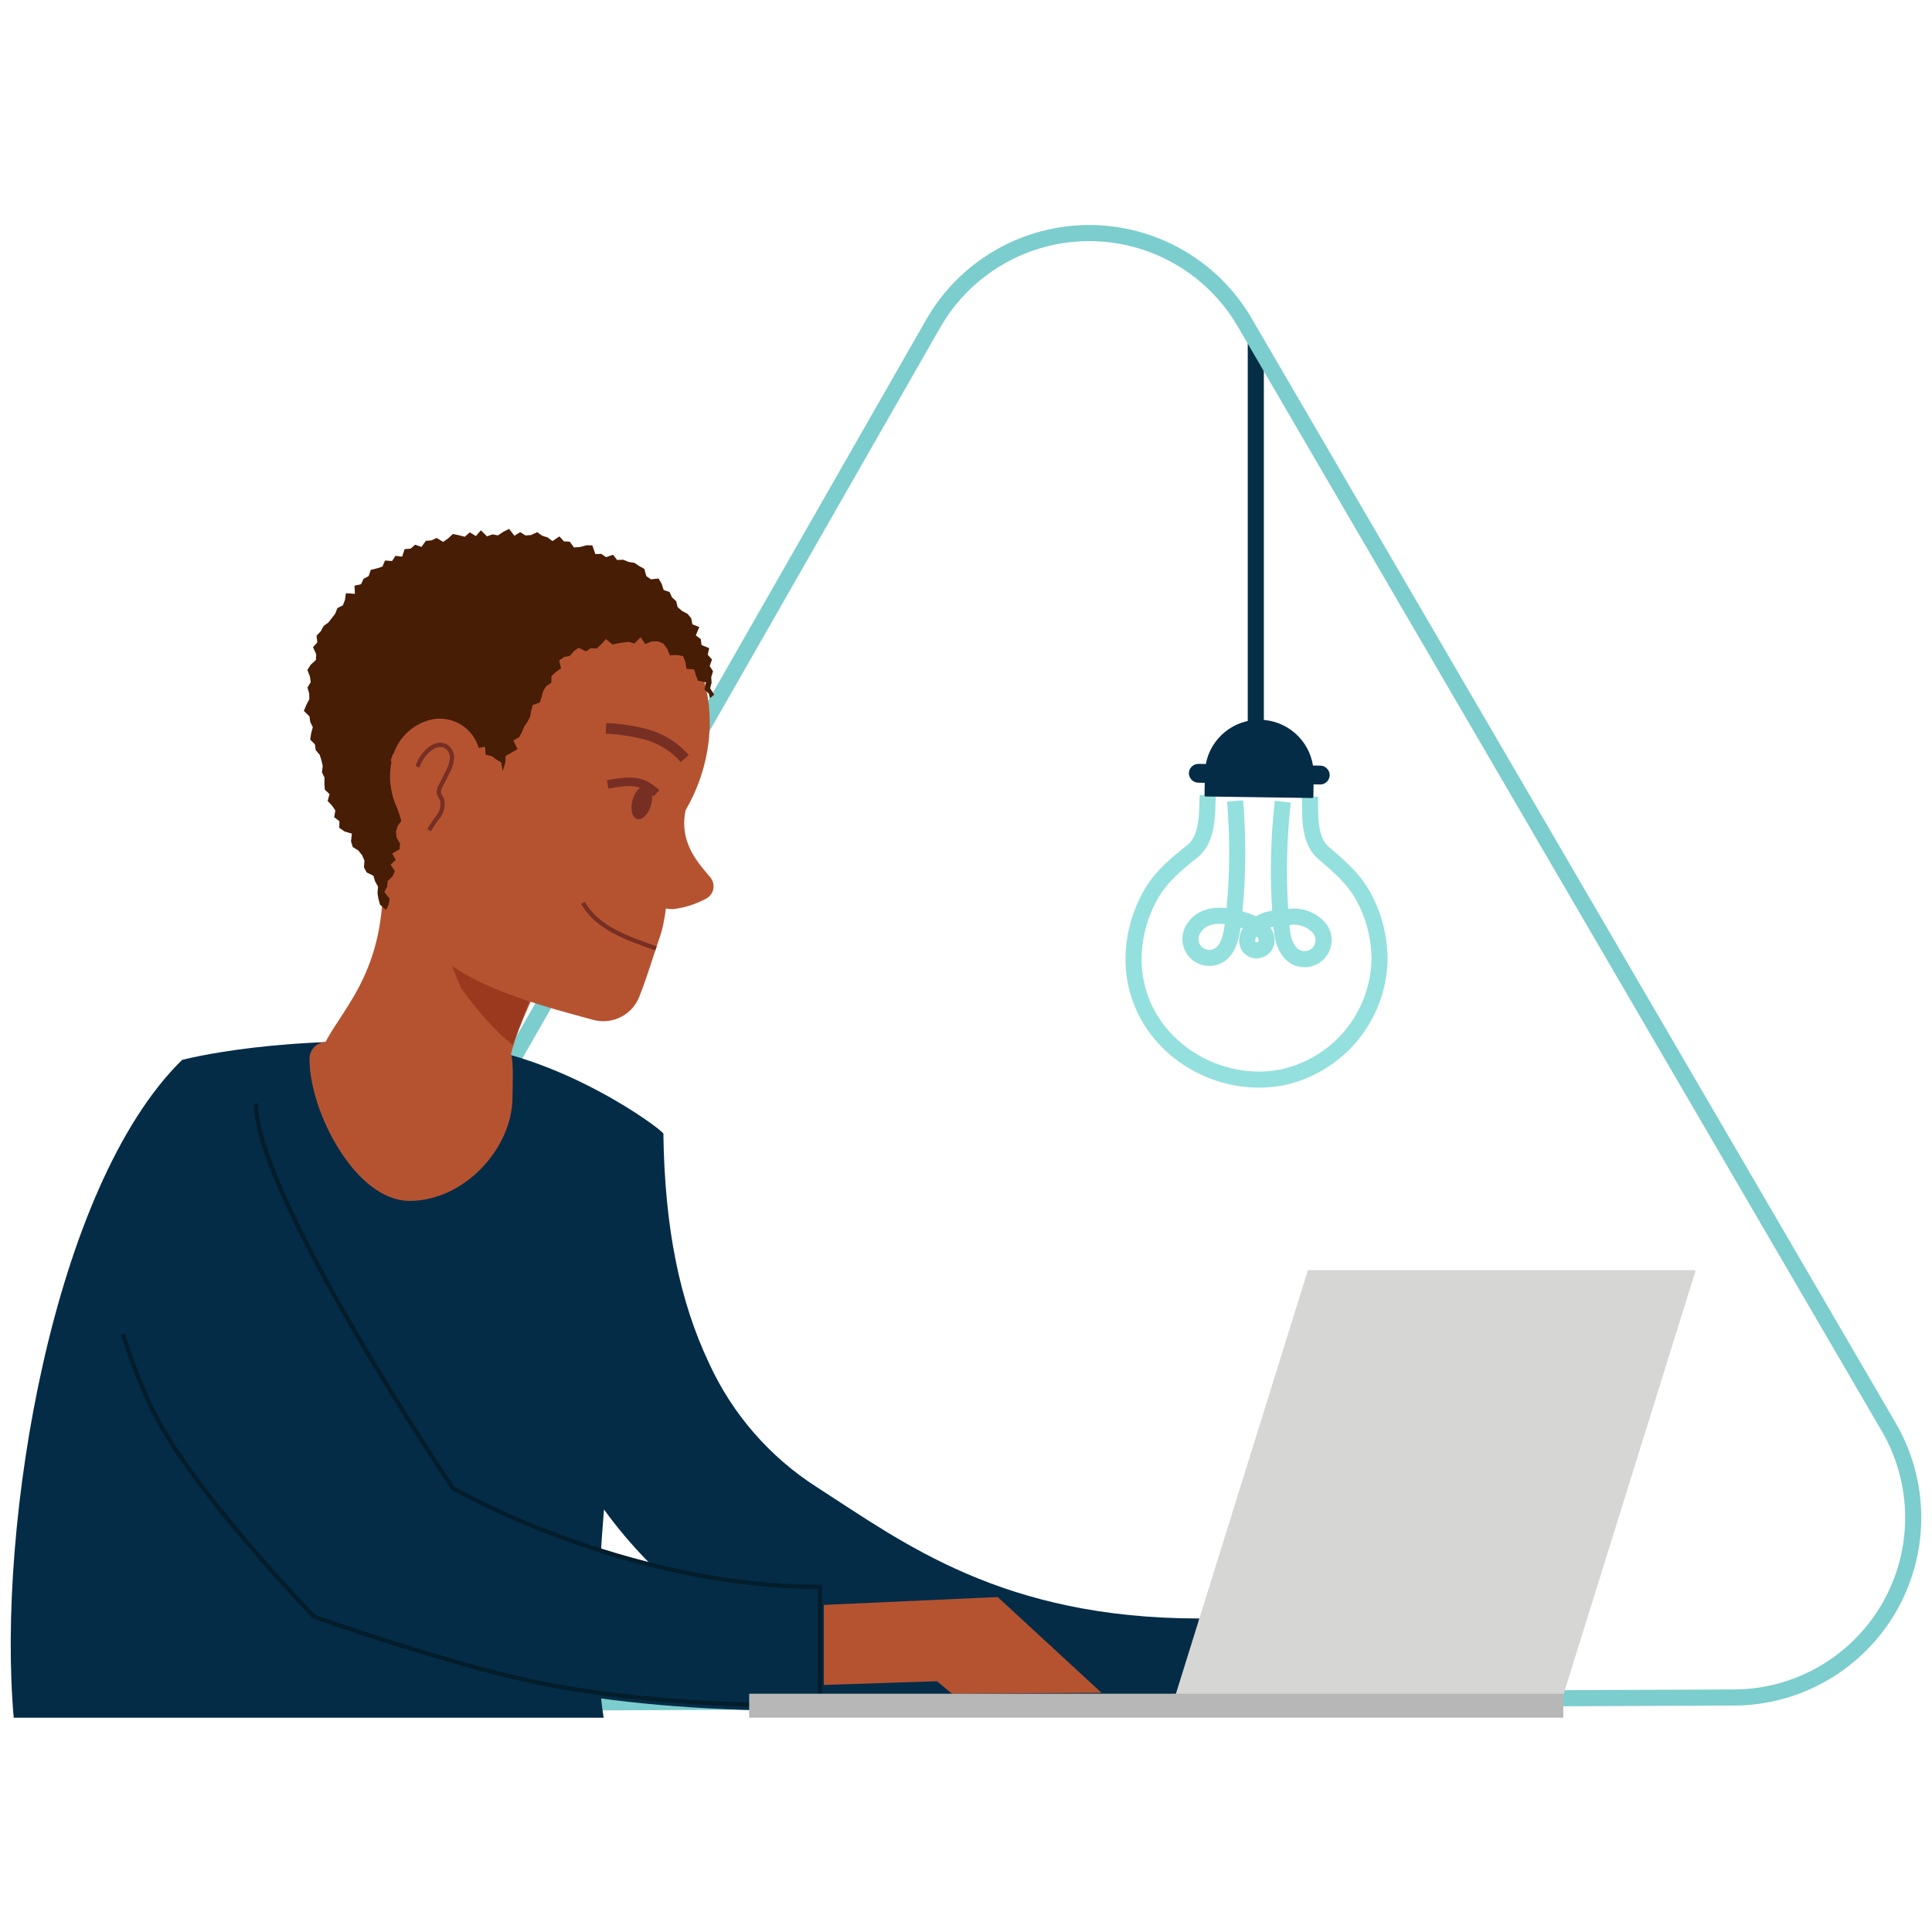 <svg width="180" height="180" viewBox="0 0 180 180" fill="none" xmlns="http://www.w3.org/2000/svg">
<rect width="180" height="180" fill="white"/>
<mask id="mask0_7_19784" style="mask-type:alpha" maskUnits="userSpaceOnUse" x="0" y="0" width="180" height="180">
<rect width="180" height="180" fill="#C4C4C4"/>
</mask>
<g mask="url(#mask0_7_19784)">
<path d="M117 68V32" stroke="#032E46" stroke-width="1.5" stroke-miterlimit="10"/>
<path d="M175.969 132.955C175.974 132.964 175.979 132.973 175.984 132.981C177.456 135.516 178.237 138.393 178.25 141.325C178.262 144.266 177.5 147.159 176.04 149.713C174.58 152.266 172.474 154.391 169.933 155.872C167.392 157.354 164.505 158.141 161.564 158.153L42.427 158.659L42.423 158.659C38.821 158.692 35.306 157.555 32.406 155.418C30.568 154.052 29.028 152.325 27.88 150.344L27.876 150.338C26.378 147.804 25.582 144.917 25.57 141.973C25.557 139.029 26.329 136.135 27.805 133.589L27.807 133.585L86.938 30.156C88.397 27.602 90.504 25.478 93.045 23.996C95.586 22.515 98.473 21.728 101.414 21.716C104.356 21.703 107.249 22.465 109.803 23.925C112.356 25.385 114.481 27.491 115.962 30.033L175.969 132.955Z" stroke="#7CCDCD" stroke-width="1.5"/>
<path d="M110.888 157.8C100.987 157.8 85.31 160.193 78.324 158.917C69.634 157.331 73.758 155.353 67.79 151.515C60.962 147.139 55.525 140.905 52.118 133.545C48.434 125.732 46.565 116.454 46.406 105.181L61.805 105.632C61.931 114.536 63.357 121.274 66.047 126.978C68.216 131.73 71.714 135.754 76.118 138.563C84.166 143.738 93.366 150.79 111.742 150.79L110.888 157.8Z" fill="#042C47"/>
<path d="M56.242 160.035C54.699 150.787 56.714 128.035 61.805 105.632C61.868 105.356 52.044 97.977 41.978 97.278C26.34 96.192 16.957 98.755 16.957 98.755C4.937 110.546 -0.315 141.956 1.278 160.035H56.242Z" fill="#042C47"/>
<path d="M76.401 147.393C58.931 147.393 47.404 141.496 38.433 135.727C34.098 132.962 30.655 129.002 28.521 124.324C25.858 118.677 24.445 111.332 24.32 102.491L24.307 101.566L10.631 113.021L10.634 113.23C10.66 115.079 10.662 116.622 10.664 117.862C10.675 124.393 10.675 124.648 13.796 131.267C17.238 138.701 22.73 144.999 29.628 149.42C35.644 153.289 42.822 155.946 51.571 157.543C58.583 158.823 66.473 159.419 76.401 159.419H76.841V147.393H76.401Z" fill="#042C47"/>
<path d="M51.541 88.272L35.785 79.54C35.537 80.163 35.509 79.288 35.579 80.196C36.335 90.045 32.028 93.749 30.325 97.09C30.117 97.096 29.912 97.145 29.723 97.234C29.534 97.322 29.365 97.448 29.227 97.604C29.088 97.76 28.983 97.942 28.917 98.14C28.851 98.338 28.826 98.547 28.844 98.755C28.844 103.516 33.086 111.884 38.167 111.884C43.249 111.884 47.749 106.983 47.749 102.222C47.749 101.326 47.876 99.004 47.606 98.192C48.501 94.869 49.952 92.472 50.8 90.216C51.093 89.436 51.346 88.762 51.541 88.272Z" fill="#B55331"/>
<path d="M82.35 152.524L88.701 157.801L102.628 157.716L92.955 148.794L76.756 149.524V156.982L87.3 156.636" fill="#B55331"/>
<path d="M11.466 124.314C12.191 126.67 13.083 128.971 14.136 131.2C17.683 138.667 29.251 150.623 29.251 150.623C29.251 150.623 42.93 155.485 51.629 157.061C58.622 158.327 66.495 158.917 76.405 158.917V147.845C58.011 147.845 42.195 138.65 42.195 138.65C42.195 138.65 23.957 111.651 23.831 102.805" stroke="#031D2B" stroke-width="0.399" stroke-miterlimit="10"/>
<path d="M109.472 158.074H145.605L157.953 118.453C157.958 118.44 157.959 118.426 157.958 118.412C157.956 118.398 157.951 118.385 157.944 118.373C157.936 118.362 157.926 118.352 157.914 118.345C157.902 118.338 157.889 118.334 157.875 118.333H121.916C121.898 118.333 121.881 118.339 121.867 118.35C121.853 118.361 121.843 118.376 121.838 118.394L109.472 158.074Z" fill="#D6D6D5"/>
<path d="M69.799 160.035H145.648V157.801H69.799V160.035Z" fill="#B7B7B8"/>
<path d="M46.348 96.107C46.336 96.091 46.326 96.074 46.314 96.058C46.27 95.999 46.215 95.948 46.152 95.908C44.989 94.703 43.918 93.413 42.948 92.048C42.691 91.422 42.43 90.798 42.183 90.168C41.311 87.936 40.45 85.704 39.647 83.446C39.512 83.066 39.375 82.687 39.238 82.308C39.255 82.101 39.277 81.894 39.286 81.689L51.76 82.091C51.655 84.523 51.273 86.935 50.621 89.28C50.187 90.949 48.794 94.717 47.757 97.346C47.265 96.96 46.794 96.546 46.348 96.107Z" fill="#9B391E"/>
<path d="M31.041 61.943C33.641 52.715 43.201 48.971 52.718 51.652C62.236 54.333 68.108 62.425 65.508 71.653C62.908 80.881 52.103 87.102 42.586 84.42C33.068 81.739 28.441 71.171 31.041 61.943Z" fill="#B55331"/>
<path d="M33.482 75.949C36.056 80.472 37.672 86.521 41.779 89.716C45.14 92.331 51.204 93.92 55.266 95.018C56.041 95.229 56.864 95.175 57.604 94.865C58.345 94.555 58.961 94.005 59.354 93.305C59.866 92.39 61.168 88.12 61.533 87.116C62.16 85.393 62.594 79.521 62.847 77.386C63.143 74.88 64.739 72.497 65.386 70.059L33.482 75.949Z" fill="#B55331"/>
<path d="M65.091 72.647C61.989 77.55 65.075 80.368 66.203 81.771C66.32 81.919 66.404 82.092 66.447 82.276C66.491 82.46 66.494 82.652 66.455 82.838C66.417 83.023 66.338 83.198 66.225 83.35C66.112 83.502 65.967 83.627 65.8 83.717C64.85 84.233 63.812 84.566 62.739 84.7C62.438 84.736 60.278 84.425 60.127 84.163L63.948 72.624L65.091 72.647Z" fill="#B55331"/>
<path d="M66.142 65.056L66.052 64.637L65.638 64.252L65.77 63.574L65.021 63.416L64.835 62.915L64.674 62.372L63.961 62.311L63.861 61.682L63.636 61.126L63.039 61.025L62.408 61.05L62.16 60.443L61.797 59.951L61.286 59.751L60.714 59.763L60.118 60.011L59.689 59.372L59.099 59.959L58.595 59.799L58.082 59.858L57.573 59.929L57.073 60.052L56.456 59.54L56.019 60.029L55.586 60.425L55.04 60.389L54.595 60.687L53.915 60.35L53.47 60.662L53.091 61.111L52.567 61.204L52.094 61.541L52.274 62.262L51.797 62.605L51.383 62.985L51.367 63.592L50.884 63.934L50.606 64.392L50.462 64.925L50.296 65.445L49.634 65.691L49.485 66.221L49.393 66.781L49.14 67.253L48.834 67.698L48.63 68.197L48.379 68.67L47.831 68.99L48.218 69.793L47.671 70.115L47.103 70.434L47.086 71.022L46.837 71.84L46.7 71.032L46.239 70.766L45.821 70.449L45.242 70.318L45.189 69.57L44.38 69.714L44.088 69.244L43.971 68.57L43.148 68.727L43.025 68.057L42.678 67.473L42.003 67.425L41.373 68.029L40.838 67.631L40.245 67.836L39.606 67.238L39.282 67.845L39.013 68.307L38.396 68.381L38.03 68.736L37.728 69.163L37.429 69.593L37.177 70.079L36.607 70.245L36.412 70.83L36.621 71.33L36.734 71.845L36.682 72.384L36.909 72.881L37.082 73.386L37.326 73.882L37.106 74.447L37.606 74.905L37.52 75.45L37.697 75.991L37.38 76.495L37.041 76.96L36.899 77.465L36.937 78.003L37.27 78.597L37.226 79.12L36.546 79.522L36.869 80.115L36.389 80.554L36.793 81.162L36.566 81.65L36.115 82.095L36.072 82.618L35.803 83.099L36.295 83.725L36.223 84.244L35.976 84.776L35.405 84.285L35.259 83.761L35.17 83.212L35.219 82.599L34.949 82.122L34.791 81.593L34.163 81.285L33.908 80.808L33.954 80.176L33.731 79.675L33.388 79.24L32.864 78.918L32.703 78.382L32.782 77.665L32.112 77.474L31.609 77.126L31.623 76.51L31.136 76.136L31.241 75.504L30.93 75.049L30.527 74.624L30.701 73.987L30.264 73.57L30.225 73.013L30.233 72.445L29.995 71.956L30.068 71.371L29.948 70.848L29.791 70.335L29.416 69.884L29.34 69.347L28.899 68.91L28.986 68.333L29.143 67.751L28.906 67.266L28.829 66.738L28.308 66.234L28.54 65.677L28.82 65.136L28.808 64.603L28.644 64.059L28.951 63.548L28.866 63.002L28.637 62.419L28.952 61.927L29.432 61.494L29.459 60.955L29.163 60.289L29.562 59.858L29.492 59.226L29.89 58.807L30.149 58.321L30.602 57.989L30.923 57.577L31.238 57.164L31.43 56.655L31.946 56.4L32.141 55.887L32.228 55.267L33.069 55.327L33.026 54.566L33.636 54.436L33.872 53.927L34.347 53.674L34.542 53.095L35.109 52.957L35.634 52.786L35.87 52.222L36.53 52.27L36.839 51.787L37.471 51.86L37.694 51.16L38.251 51.118L38.677 50.749L39.268 50.954L39.675 50.388L40.195 50.346L40.674 50.12L41.294 50.484L41.752 50.159L42.198 49.749L42.754 49.867L43.307 50.007L43.768 49.598L44.34 49.944L44.802 49.406L45.373 49.971L45.876 49.787L46.393 49.879L46.905 49.539L47.432 49.277L47.928 49.917L48.467 49.58L48.959 49.885L49.483 49.846L50.048 49.582L50.522 49.915L51.021 50.074L51.475 50.411L52.119 49.977L52.547 50.438L53.083 50.465L53.478 51.004L54.034 50.963L54.632 50.803L55.187 50.808L55.467 51.621L56.026 51.604L56.468 51.911L57.124 51.681L57.487 52.171L58.072 52.151L58.562 52.351L59.115 52.441L59.56 52.741L60.029 52.997L60.22 53.677L60.644 53.975L61.359 53.9L61.645 54.392L61.83 54.969L62.377 55.154L62.607 55.653L62.998 56.011L63.138 56.57L63.546 56.918L64.068 57.196L64.4 57.615L64.512 58.171L65.15 58.418L64.828 59.195L65.294 59.549L65.36 60.096L66.074 60.383L65.939 61.002L66.336 61.445L66.119 62.048L66.43 62.534L66.263 63.086L66.3 63.609L66.161 64.122L66.541 64.72L66.142 65.056Z" fill="#471D05"/>
<path d="M41.49 79.54C41.159 79.422 40.815 79.344 40.466 79.307C39.799 79.284 39.154 79.062 38.615 78.67C37.993 78.009 37.556 77.197 37.347 76.315C37.233 75.927 37.099 75.544 36.947 75.17C36.254 73.624 36.151 71.879 36.657 70.263C36.931 69.433 37.424 68.692 38.083 68.117C38.741 67.543 39.542 67.155 40.402 66.996C41.302 66.862 42.221 67.055 42.99 67.542C43.759 68.029 44.327 68.776 44.591 69.647C44.782 70.345 44.69 71.09 44.336 71.721L43.392 71.157C43.597 70.776 43.645 70.331 43.525 69.916C43.325 69.309 42.918 68.793 42.375 68.458C41.832 68.123 41.188 67.991 40.557 68.085C39.897 68.213 39.283 68.517 38.78 68.963C38.277 69.409 37.903 69.982 37.696 70.622C37.279 71.984 37.374 73.451 37.962 74.747C38.16 75.223 38.286 75.631 38.398 75.99C38.561 76.712 38.913 77.377 39.417 77.919C39.808 78.079 40.22 78.181 40.641 78.221C41.136 78.263 41.62 78.393 42.069 78.606L41.49 79.54Z" fill="#B55331"/>
<path d="M122.054 74.221C122.057 76.036 121.939 78.316 123.32 79.478C124.715 80.651 126.11 81.859 127 83.478C128.017 85.324 128.543 87.4 128.529 89.507C128.449 92.068 127.514 94.529 125.874 96.498C124.234 98.466 121.982 99.83 119.478 100.371C114.085 101.449 108.258 98.384 106.308 93.202C105.822 91.918 105.585 90.552 105.609 89.179C105.655 87.072 106.24 85.012 107.309 83.196C108.246 81.603 109.675 80.436 111.103 79.302C112.517 78.181 112.464 75.899 112.519 74.085" stroke="#94E0DE" stroke-width="1.5" stroke-miterlimit="10"/>
<path d="M119.516 74.687C119.128 78.115 119.052 81.572 119.288 85.014C119.417 86.254 119.34 87.78 120.223 88.775C120.379 88.95 120.569 89.092 120.781 89.193C120.992 89.294 121.222 89.352 121.456 89.363C121.69 89.375 121.924 89.34 122.145 89.26C122.365 89.181 122.568 89.058 122.741 88.9C122.913 88.742 123.053 88.55 123.152 88.338C123.25 88.125 123.305 87.895 123.314 87.661C123.323 87.426 123.285 87.193 123.203 86.973C123.121 86.753 122.996 86.552 122.836 86.381C122.489 86.013 122.059 85.734 121.581 85.569C121.103 85.404 120.592 85.357 120.093 85.432C119.413 85.454 118.737 85.546 118.075 85.705C117.231 85.971 116.053 86.791 116.212 87.818C116.23 87.931 116.27 88.039 116.33 88.136C116.39 88.233 116.468 88.318 116.561 88.384C116.654 88.451 116.759 88.499 116.87 88.524C116.981 88.55 117.096 88.554 117.209 88.535C117.331 88.518 117.449 88.476 117.555 88.413C117.661 88.35 117.753 88.266 117.826 88.166C117.899 88.066 117.951 87.953 117.98 87.833C118.008 87.713 118.012 87.588 117.992 87.467C117.816 86.139 115.79 85.659 114.705 85.437C113.402 85.17 111.948 85.293 111.188 86.532C110.993 86.833 110.895 87.186 110.907 87.544C110.919 87.902 111.04 88.248 111.253 88.536C111.467 88.823 111.763 89.039 112.103 89.154C112.443 89.268 112.809 89.276 113.153 89.177C114.788 88.716 114.824 86.282 115.001 84.952C115.336 81.518 115.359 78.061 115.07 74.623" stroke="#94E0DE" stroke-width="1.5" stroke-miterlimit="10"/>
<path d="M110.767 72.093C110.761 71.973 110.779 71.853 110.821 71.74C110.863 71.628 110.928 71.525 111.012 71.439C111.095 71.352 111.195 71.284 111.306 71.237C111.417 71.191 111.536 71.168 111.656 71.169L112.344 71.179C112.567 70.007 113.196 68.952 114.12 68.198C115.044 67.444 116.204 67.041 117.396 67.058C118.589 67.075 119.737 67.512 120.639 68.291C121.541 69.071 122.139 70.144 122.328 71.322L122.993 71.331C123.193 71.332 123.387 71.4 123.544 71.524C123.701 71.647 123.812 71.82 123.86 72.015C123.889 72.144 123.888 72.279 123.858 72.408C123.828 72.537 123.768 72.658 123.685 72.761C123.601 72.864 123.495 72.947 123.375 73.003C123.255 73.059 123.124 73.088 122.991 73.086L122.381 73.078L122.364 74.24C122.364 74.266 122.355 74.29 122.338 74.31C122.321 74.329 122.298 74.342 122.272 74.346C122.266 74.347 122.26 74.348 122.253 74.348L112.332 74.206C112.303 74.204 112.276 74.192 112.256 74.171C112.236 74.151 112.225 74.123 112.224 74.094L112.241 72.932L111.662 72.924C111.436 72.924 111.218 72.839 111.052 72.684C110.886 72.53 110.784 72.319 110.767 72.093Z" fill="#042C47"/>
<path d="M56.454 67.856C57.756 67.913 59.048 68.113 60.306 68.451C61.658 68.843 62.87 69.613 63.799 70.67" stroke="#772F23" stroke-width="0.997" stroke-miterlimit="10"/>
<path d="M38.907 71.442C39.133 70.682 39.628 70.031 40.299 69.61C40.474 69.496 40.675 69.425 40.883 69.406C41.091 69.386 41.301 69.418 41.495 69.498C41.699 69.619 41.865 69.796 41.974 70.007C42.083 70.218 42.131 70.456 42.111 70.693C42.061 71.142 41.916 71.576 41.687 71.966L41.052 73.231C40.95 73.401 40.891 73.593 40.878 73.79C40.883 74.075 41.08 74.25 41.178 74.49C41.243 74.756 41.249 75.032 41.195 75.3C41.141 75.568 41.028 75.82 40.865 76.04C40.536 76.453 40.239 76.891 39.977 77.35" stroke="#772F23" stroke-width="0.399" stroke-miterlimit="10"/>
<path d="M56.611 73.086C59.144 72.594 59.931 72.829 61.168 73.905" stroke="#772F23" stroke-width="0.797" stroke-miterlimit="10"/>
<path d="M54.316 84.119C55.698 86.552 58.598 87.44 61.117 88.368" stroke="#772F23" stroke-width="0.399" stroke-miterlimit="10"/>
<path d="M60.655 75.01C60.895 74.16 60.703 73.363 60.227 73.229C59.751 73.095 59.171 73.675 58.932 74.525C58.693 75.374 58.884 76.172 59.36 76.306C59.836 76.44 60.416 75.86 60.655 75.01Z" fill="#772F23"/>
</g>
</svg>
